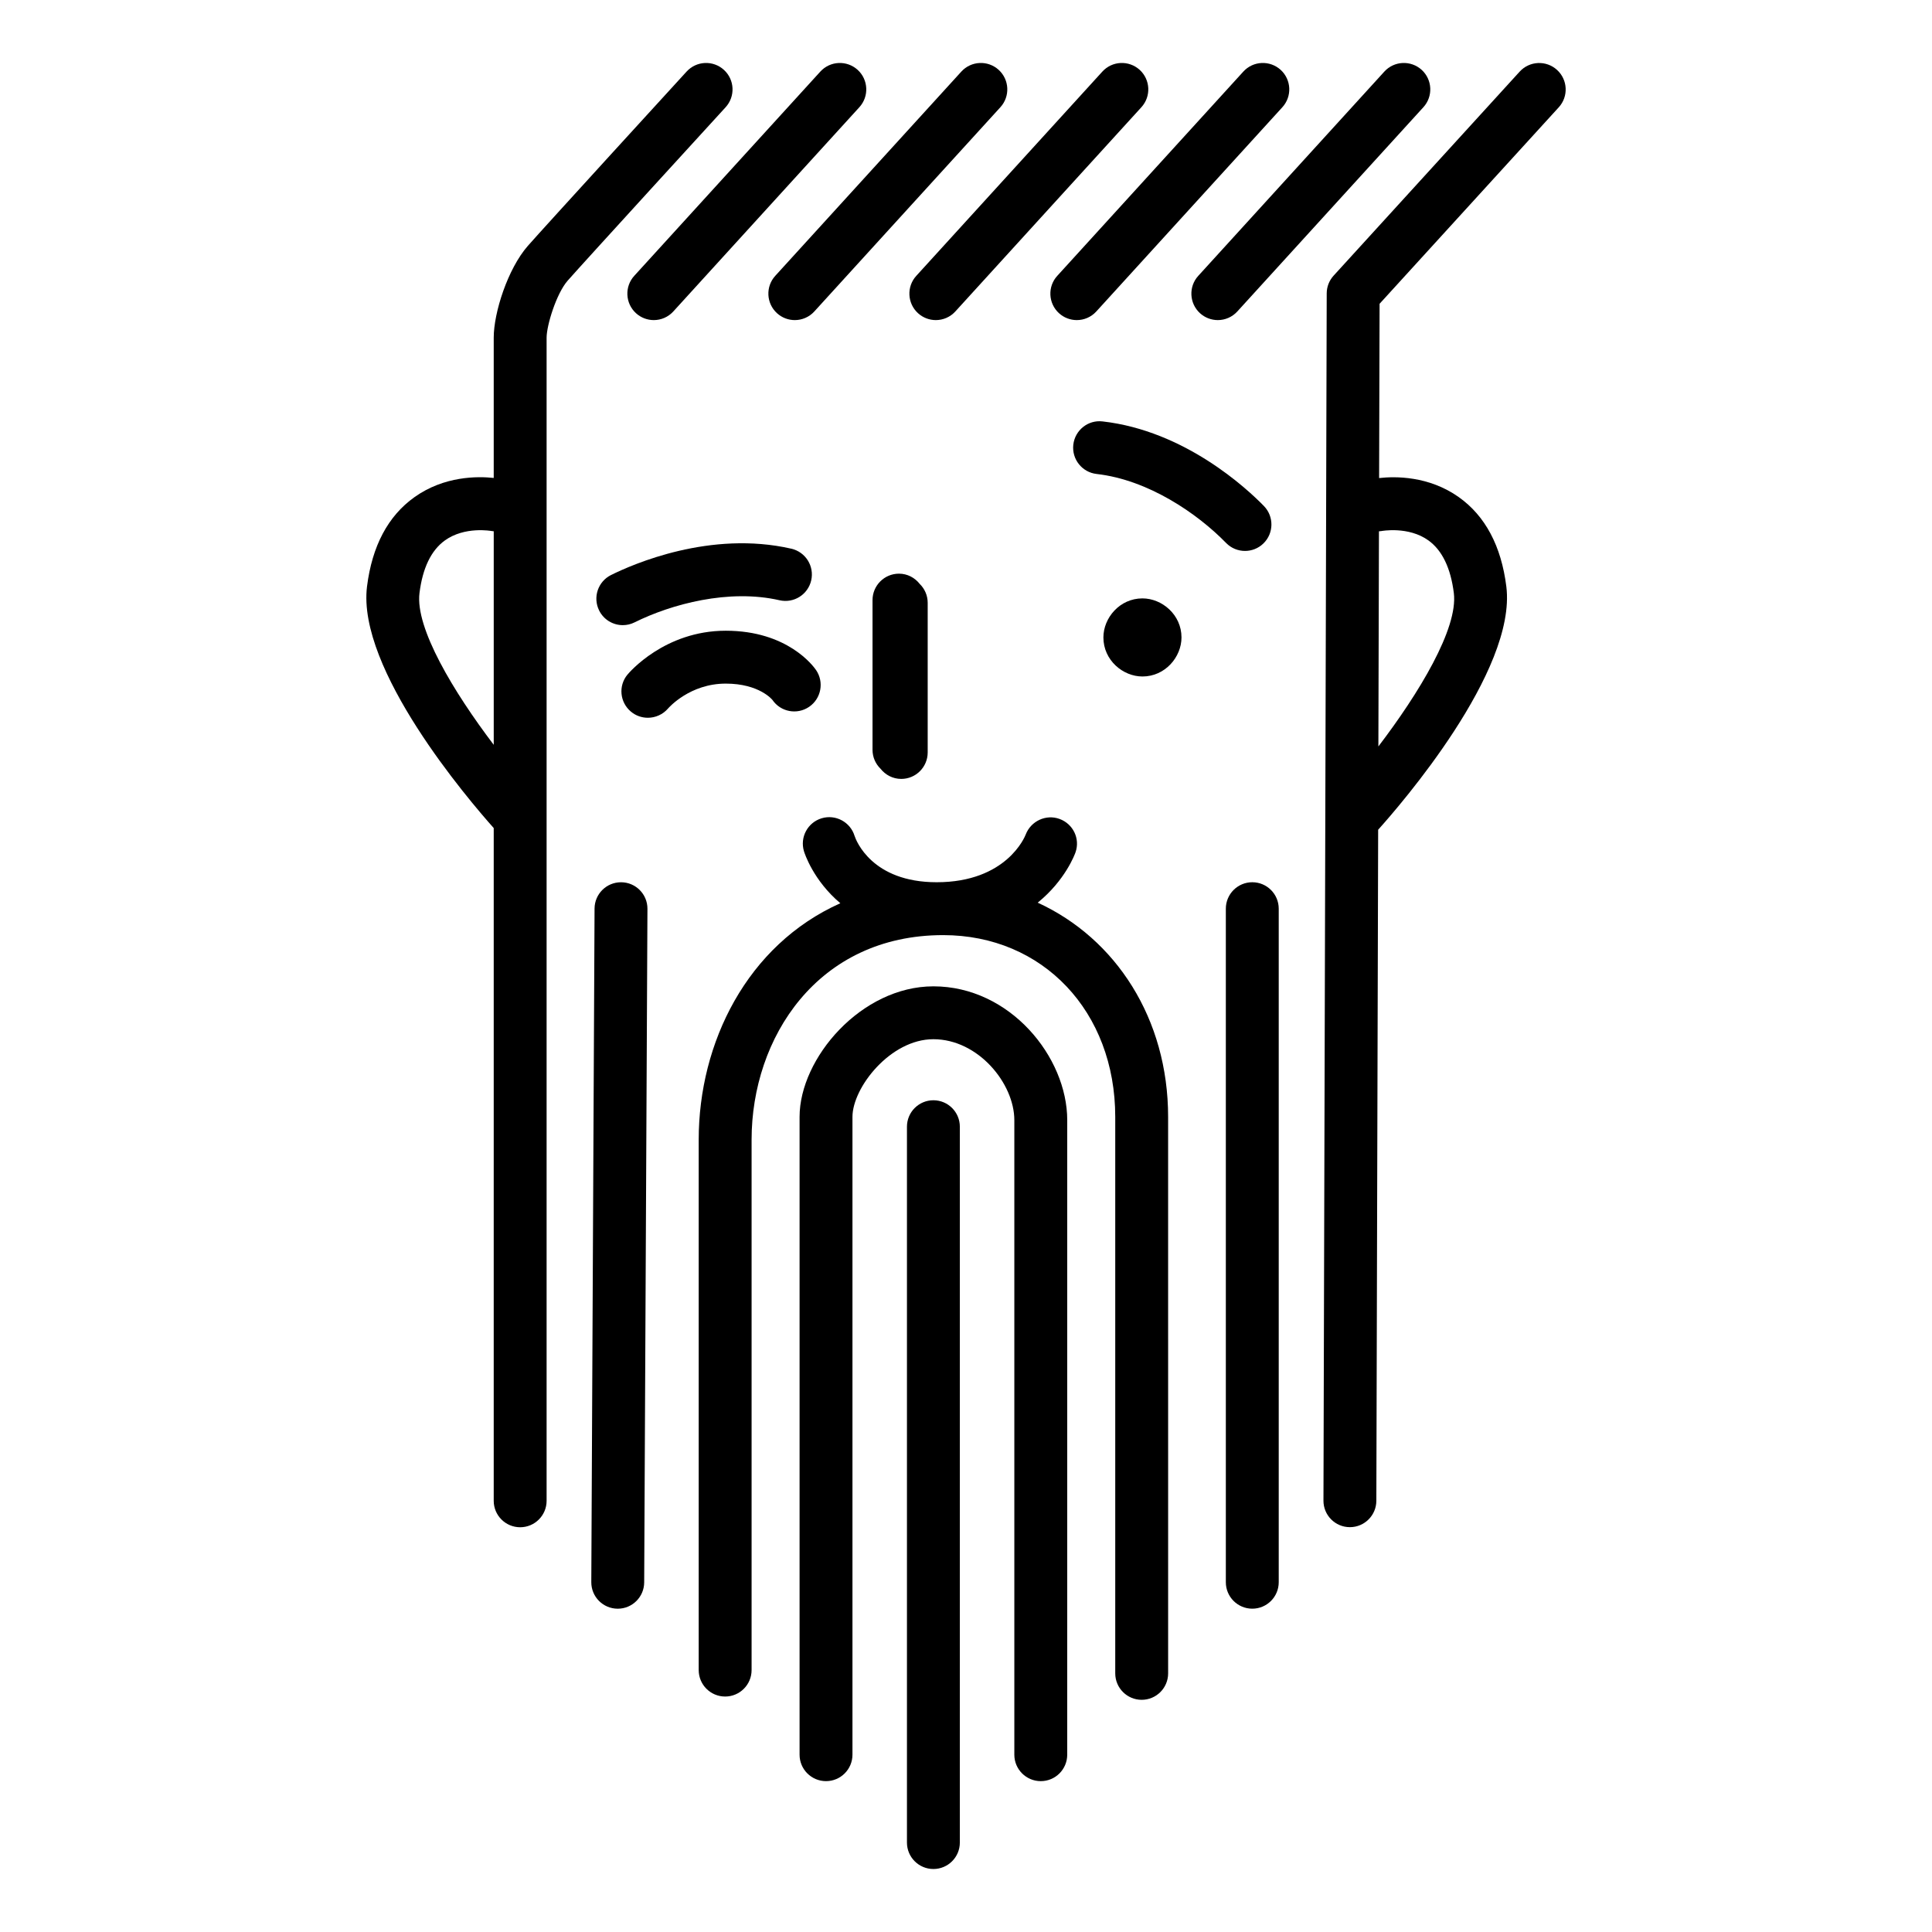 <?xml version="1.0" encoding="UTF-8"?>
<!-- Uploaded to: ICON Repo, www.iconrepo.com, Generator: ICON Repo Mixer Tools -->
<svg fill="#000000" width="800px" height="800px" version="1.1" viewBox="144 144 512 512" xmlns="http://www.w3.org/2000/svg">
 <g>
  <path d="m382.84 350.42c3.871 0 7.008-3.141 7.008-7.008v-39.664c0-1.965-0.816-3.738-2.117-5.008-1.285-1.637-3.254-2.711-5.496-2.711-3.871 0-7.008 3.141-7.008 7.008v39.672c0 1.969 0.816 3.742 2.121 5.012 1.285 1.633 3.254 2.699 5.492 2.699z"/>
  <path d="m391.36 405.39c-19.098 0-35.465 19.027-35.465 34.602v169.02c0 3.871 3.141 7.008 7.008 7.008 3.871 0 7.008-3.141 7.008-7.008v-169.02c0-7.754 10.027-20.59 21.445-20.59 11.879 0 21.453 11.734 21.453 21.453v168.16c0 3.871 3.141 7.008 7.008 7.008 3.871 0 7.008-3.141 7.008-7.008l0.004-168.16c0-16.738-15.172-35.465-35.469-35.465z"/>
  <path d="m312.54 227c1.344 1.219 3.039 1.828 4.719 1.828 1.898 0 3.797-0.77 5.18-2.293l49.305-54.125c2.606-2.863 2.398-7.289-0.457-9.898-2.867-2.602-7.289-2.398-9.898 0.465l-49.309 54.125c-2.602 2.856-2.394 7.289 0.461 9.898z"/>
  <path d="m349.91 227c1.344 1.223 3.039 1.828 4.719 1.828 1.898 0 3.797-0.77 5.18-2.293l49.309-54.125c2.606-2.863 2.398-7.289-0.457-9.895-2.867-2.606-7.289-2.402-9.898 0.457l-49.309 54.125c-2.609 2.863-2.402 7.297 0.457 9.902z"/>
  <path d="m387.28 227c1.344 1.219 3.039 1.828 4.719 1.828 1.898 0 3.797-0.77 5.18-2.293l49.305-54.125c2.606-2.863 2.398-7.289-0.457-9.898-2.867-2.602-7.297-2.398-9.898 0.465l-49.305 54.125c-2.606 2.856-2.398 7.289 0.457 9.898z"/>
  <path d="m424.64 227c1.344 1.219 3.039 1.828 4.719 1.828 1.898 0 3.797-0.77 5.18-2.293l49.305-54.125c2.606-2.863 2.398-7.289-0.457-9.898-2.867-2.602-7.297-2.398-9.898 0.465l-49.305 54.125c-2.606 2.856-2.398 7.289 0.457 9.898z"/>
  <path d="m462.01 227c1.344 1.219 3.039 1.828 4.719 1.828 1.898 0 3.797-0.77 5.18-2.293l49.305-54.125c2.606-2.863 2.398-7.289-0.457-9.898-2.867-2.602-7.297-2.398-9.898 0.465l-49.305 54.125c-2.606 2.856-2.398 7.289 0.457 9.898z"/>
  <path d="m274.84 541.73c0 3.871 3.141 7.008 7.008 7.008 3.871 0 7.008-3.141 7.008-7.008v-308.24c0-3.289 2.602-11.707 5.566-15.098 4.055-4.629 41.492-45.555 41.871-45.969 2.609-2.856 2.418-7.285-0.438-9.898-2.856-2.613-7.285-2.418-9.898 0.438-1.547 1.691-37.922 41.453-42.074 46.195-5.332 6.086-9.043 17.707-9.043 24.328v37.172c-4.231-0.457-13.074-0.551-20.992 5.082-7.008 4.977-11.238 12.949-12.586 23.684-2.734 21.895 26.949 56.578 33.578 64.02zm-19.672-240.56c0.828-6.625 3.082-11.309 6.711-13.934 5.262-3.805 12.273-2.539 12.516-2.492 0.152 0.031 0.297 0.023 0.449 0.047v56.594c-10.602-13.969-20.84-30.926-19.676-40.215z"/>
  <path d="m546.73 162.98-49.309 54.07c-1.176 1.285-1.824 2.961-1.828 4.707l-0.863 319.93c-0.012 3.871 3.117 7.019 6.988 7.027h0.02c3.859 0 6.996-3.129 7.008-6.988l0.48-177.84c5.613-6.242 36.77-42.02 33.969-64.449-1.344-10.734-5.578-18.703-12.586-23.684-8.012-5.691-16.953-5.535-21.129-5.062l0.125-46.188 47.488-52.07c2.606-2.863 2.402-7.289-0.457-9.898-2.856-2.613-7.293-2.418-9.906 0.445zm-36.68 121.76c0.07-0.012 7.195-1.355 12.52 2.492 3.621 2.621 5.883 7.309 6.711 13.934 1.176 9.391-9.281 26.602-19.996 40.648l0.152-57.012c0.203-0.023 0.406-0.023 0.613-0.062z"/>
  <path d="m468.86 384.81v178.5c0 3.871 3.141 7.008 7.008 7.008 3.871 0 7.008-3.141 7.008-7.008v-178.5c0-3.871-3.141-7.008-7.008-7.008-3.867 0-7.008 3.133-7.008 7.008z"/>
  <path d="m300.7 563.28c-0.02 3.871 3.102 7.023 6.973 7.043h0.035c3.856 0 6.988-3.117 7.008-6.973l0.863-178.5c0.02-3.871-3.102-7.023-6.973-7.043h-0.035c-3.856 0-6.988 3.113-7.008 6.973z"/>
  <path d="m391.36 435.58c-3.871 0-7.008 3.141-7.008 7.008v189.71c0 3.871 3.141 7.008 7.008 7.008 3.871 0 7.008-3.141 7.008-7.008v-189.71c0-3.875-3.141-7.008-7.008-7.008z"/>
  <path d="m370.48 365.55c-1.113-3.707-5.043-5.809-8.727-4.699-3.707 1.113-5.809 5.019-4.699 8.723 0.156 0.52 2.449 7.723 9.645 13.793-24.719 11.047-37.535 36.961-37.535 62.664v140.56c0 3.871 3.141 7.008 7.008 7.008 3.871 0 7.008-3.141 7.008-7.008v-140.56c0-26.945 17.438-54.215 50.77-54.215 26.426 0 45.602 20.262 45.602 48.184v147.46c0 3.871 3.141 7.008 7.008 7.008 3.871 0 7.008-3.141 7.008-7.008l-0.004-147.46c0-26-13.809-47.262-34.562-56.785 7.32-5.93 9.844-12.832 10.02-13.34 1.266-3.613-0.625-7.527-4.223-8.844-3.586-1.32-7.602 0.551-8.973 4.125-0.191 0.52-5.047 12.645-23.598 12.645-17.188 0.004-21.355-11.078-21.746-12.25z"/>
  <path d="m436.19 255.68c-3.844-0.457-7.316 2.324-7.754 6.172-0.434 3.844 2.328 7.316 6.172 7.754 13.688 1.551 26.695 10.461 34.309 18.277 1.371 1.41 3.195 2.121 5.019 2.121 1.762 0 3.527-0.66 4.887-1.988 2.769-2.695 2.828-7.133 0.133-9.91-4.516-4.637-20.938-19.945-42.766-22.426z"/>
  <path d="m309.05 309.67c1.047 0 2.109-0.23 3.113-0.734 9.766-4.852 24.984-8.941 38.422-5.863 3.789 0.863 7.527-1.496 8.395-5.266 0.863-3.773-1.496-7.531-5.266-8.395-21.453-4.918-41.996 4.102-47.785 6.977-3.465 1.723-4.875 5.926-3.152 9.391 1.215 2.465 3.695 3.891 6.273 3.891z"/>
  <path d="m321.03 331.77c0.238-0.273 5.809-6.606 15.301-6.606 8.914 0 12.332 4.289 12.359 4.309 2.18 3.203 6.539 4.027 9.738 1.844 3.195-2.18 4.019-6.539 1.844-9.734-0.73-1.066-7.582-10.434-23.941-10.434-16.234 0-25.652 11.16-26.051 11.637-2.449 2.961-2.031 7.309 0.902 9.789 1.309 1.102 2.906 1.641 4.504 1.641 1.977 0 3.953-0.836 5.344-2.445z"/>
  <path d="m446.76 302.58c-6.035 0-10.348 5.176-10.348 10.348 0 6.035 5.176 10.348 10.348 10.348 6.035 0 10.348-5.176 10.348-10.348 0-6.035-5.176-10.348-10.348-10.348z"/>
 </g>
</svg>